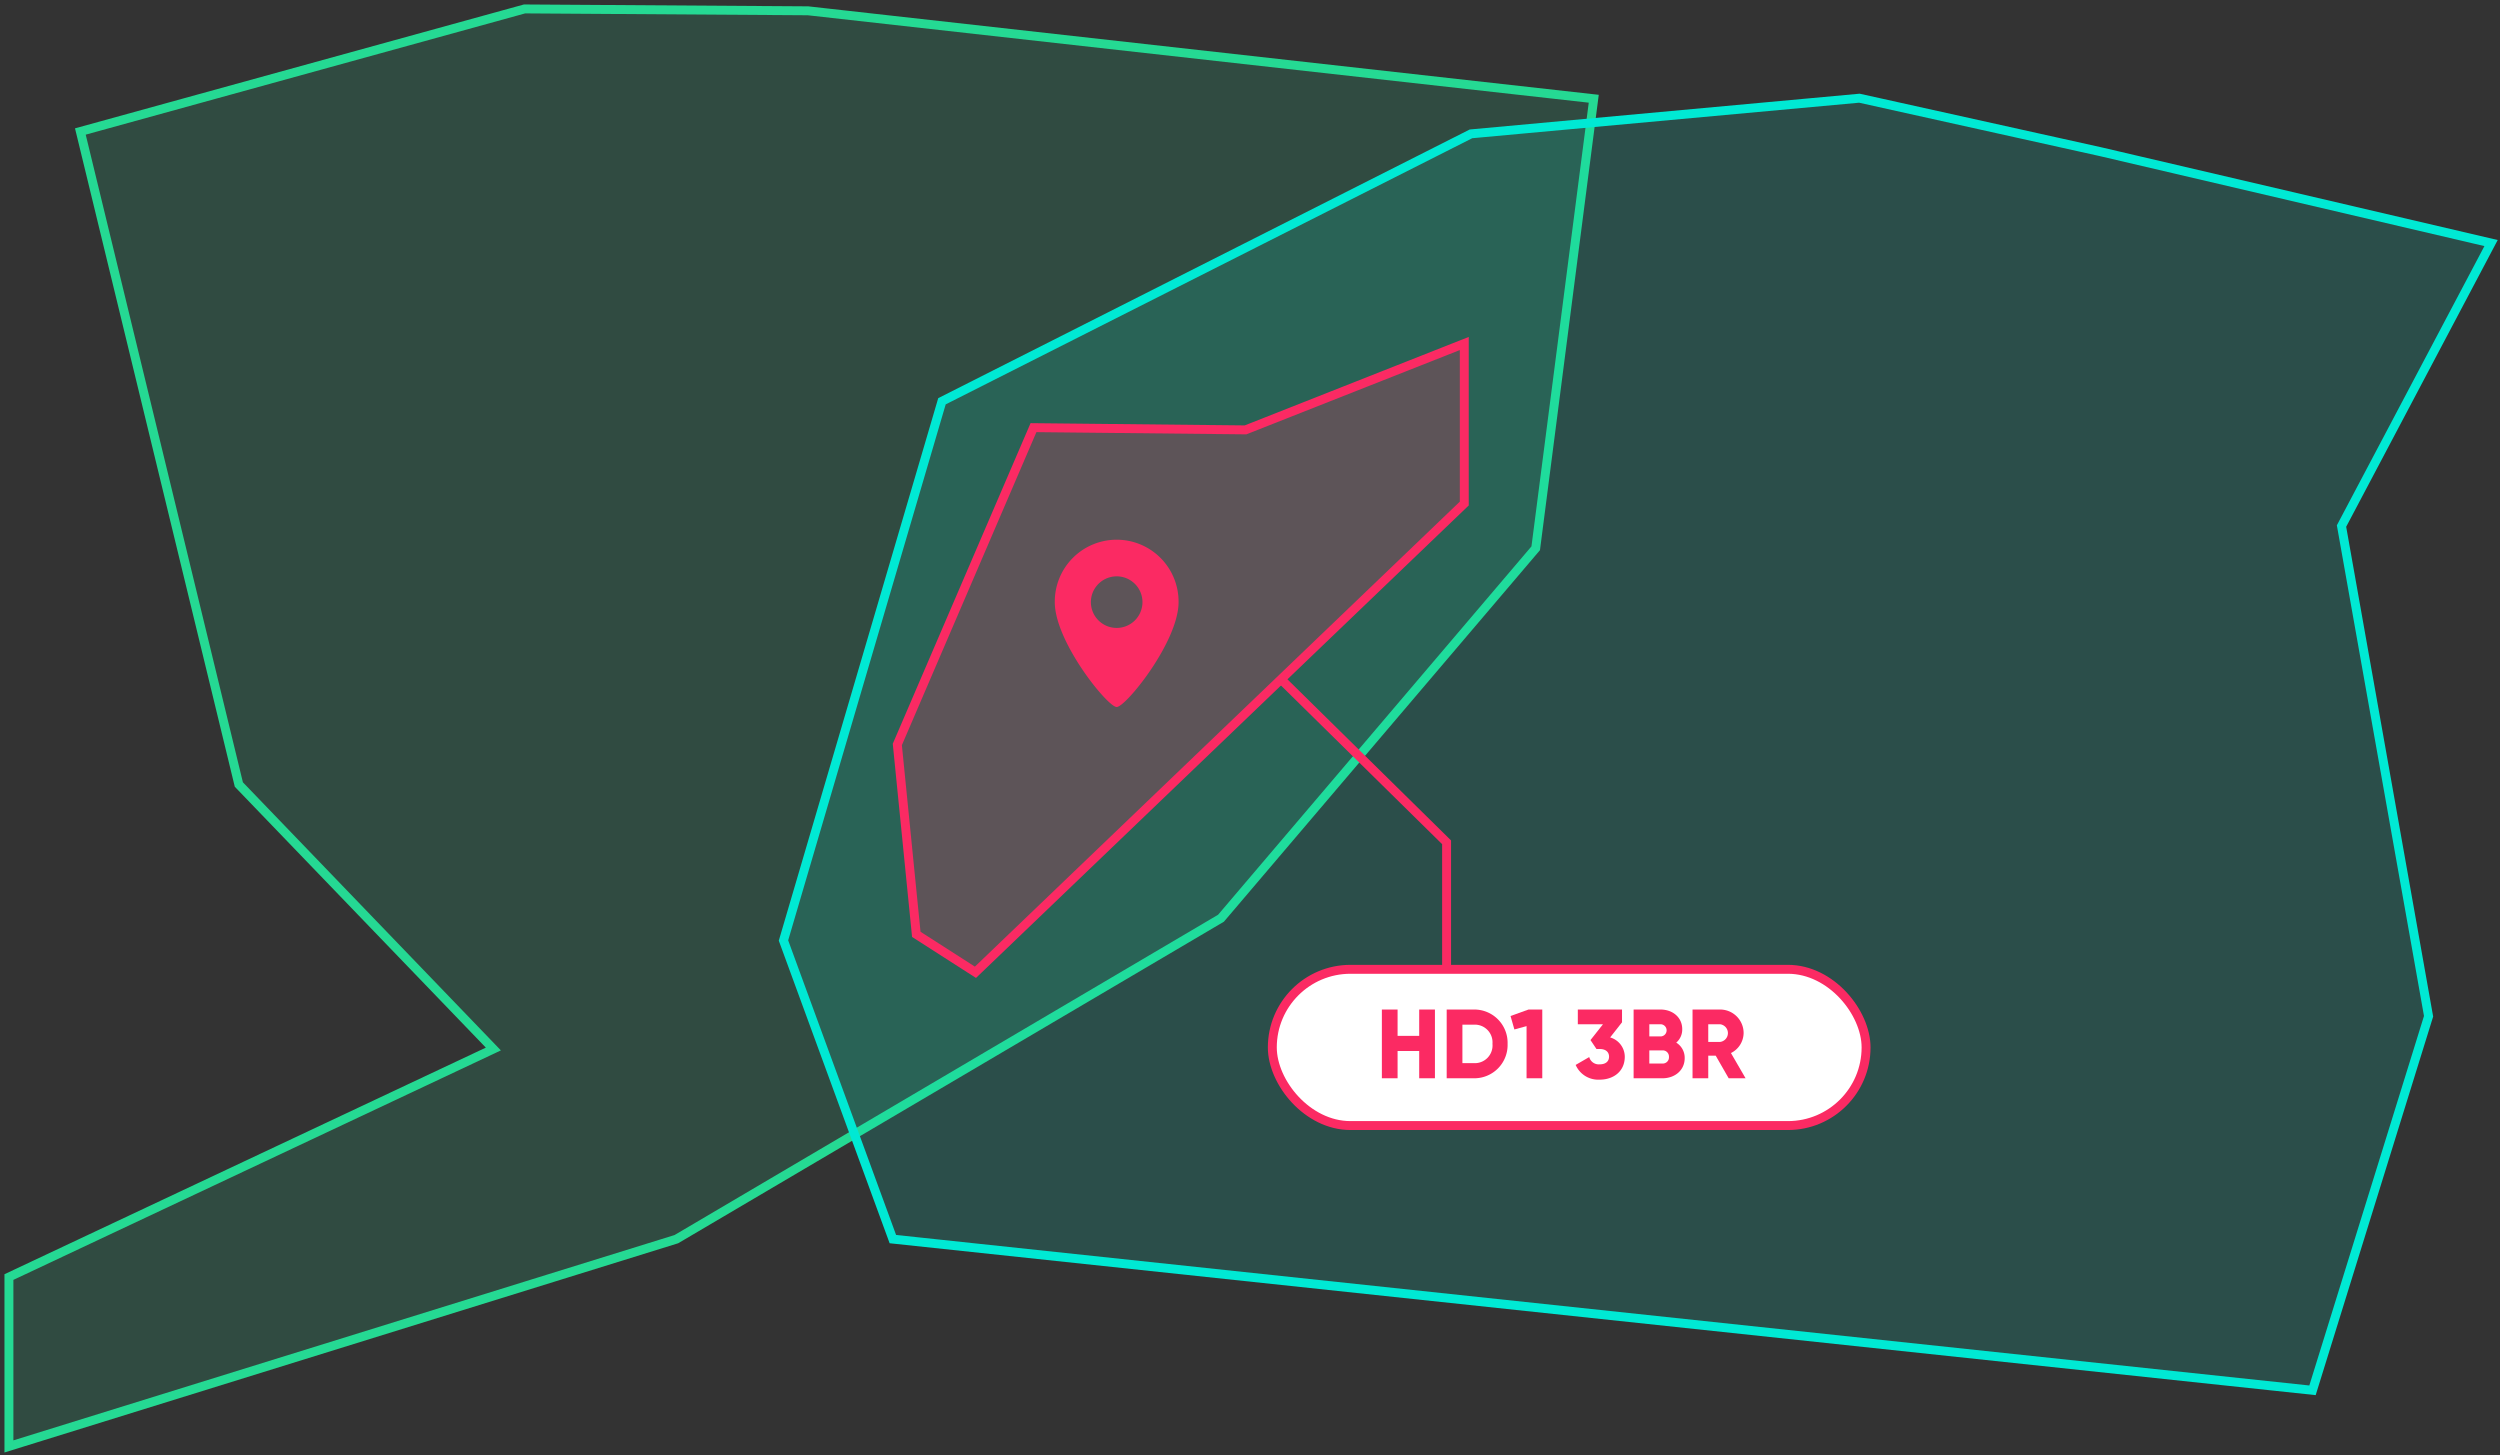 <svg xmlns="http://www.w3.org/2000/svg" xmlns:xlink="http://www.w3.org/1999/xlink" width="560" height="326" viewBox="0 0 560 326">
  <rect x="0" y="0" width="560" height="326" fill="#333333" stroke="none"/>
  <defs>
    <clipPath id="clip-geospatial-data-illustration">
      <rect width="560" height="326"/>
    </clipPath>
  </defs>
  <g id="geospatial-data-illustration" clip-path="url(#clip-geospatial-data-illustration)">
    <g id="Group_209" data-name="Group 209" transform="translate(-1 -13.5)">
      <path id="Path_292" data-name="Path 292" d="M118.5,15.5,19,42.957,54.5,189.23l57.013,59.248L3,299.559V337.5l149.5-46.428,122-71.888L345,136.312,358,35.618,182,15.92Z" fill="rgba(37,217,147,0.15)" stroke="#25d993" stroke-miterlimit="10" stroke-width="2"/>
      <path id="Path_293" data-name="Path 293" d="M519,324.929,201,291.059l-24.5-66.884L212,103.383l118.5-59.9,87-7.986,54,11.979L559,67.944l-33.5,63.39L545,241.145Z" fill="rgba(0,233,212,0.15)" stroke="#00e9d4" stroke-miterlimit="10" stroke-width="2"/>
      <path id="Path_294" data-name="Path 294" d="M280,110l-47.5-.5L202,180.465,206.25,223l13.25,8.5L329,126.5V90.65Z" transform="translate(0 -0.207)" fill="rgba(251,42,99,0.25)" stroke="#fb2a63" stroke-miterlimit="10" stroke-width="2"/>
      <path id="Path_295" data-name="Path 295" d="M265,148.587c0,8.858-11.819,23.492-13.864,23.492s-13.865-14.634-13.865-23.492a13.865,13.865,0,1,1,27.729,0Zm-13.864-5.777a5.777,5.777,0,1,0,5.776,5.777A5.776,5.776,0,0,0,251.136,142.81Z" transform="translate(0 -0.209)" fill="#fb2a63"/>
      <rect id="Rectangle_360" data-name="Rectangle 360" width="133" height="35" rx="17.5" transform="translate(286 230.625)" fill="#fff" stroke="#fb2a63" stroke-miterlimit="10" stroke-width="2"/>
      <g id="Group_208" data-name="Group 208" transform="translate(310.543 239.632)">
        <path id="Path_296" data-name="Path 296" d="M322.425,240v15.4H318.9v-6.117h-4.841V255.4h-3.52V240h3.52v5.9H318.9V240Z" transform="translate(-310.543 -239.998)" fill="#fb2a63"/>
        <path id="Path_297" data-name="Path 297" d="M338.7,247.7a7.457,7.457,0,0,1-7.48,7.7h-6.162V240h6.162A7.457,7.457,0,0,1,338.7,247.7Zm-3.389,0a3.965,3.965,0,0,0-4.091-4.313h-2.641v8.625h2.641A3.964,3.964,0,0,0,335.315,247.7Z" transform="translate(-310.543 -239.998)" fill="#fb2a63"/>
        <path id="Path_298" data-name="Path 298" d="M346.47,240v15.4h-3.521V243.716l-2.728.748-.859-3.014L343.39,240Z" transform="translate(-310.543 -239.998)" fill="#fb2a63"/>
        <path id="Path_299" data-name="Path 299" d="M364.95,250.559c0,3.389-2.639,5.149-5.61,5.149a5.51,5.51,0,0,1-5.391-3.3l3.036-1.76a2.213,2.213,0,0,0,2.355,1.628c1.452,0,2.09-.77,2.09-1.716s-.638-1.716-2.09-1.716h-.727l-1.342-2,2.794-3.543h-5.632V240h9.9v2.86l-2.662,3.389A4.527,4.527,0,0,1,364.95,250.559Z" transform="translate(-310.543 -239.998)" fill="#fb2a63"/>
        <path id="Path_300" data-name="Path 300" d="M378.37,250.889c0,2.729-2.223,4.511-4.973,4.511h-6.468V240h6.028c2.685,0,4.863,1.738,4.863,4.4a3.857,3.857,0,0,1-1.342,3.015A3.977,3.977,0,0,1,378.37,250.889Zm-7.921-7.591v2.728h2.508a1.364,1.364,0,0,0,0-2.728Zm4.4,7.327a1.392,1.392,0,0,0-1.453-1.474h-2.948V252.1H373.4A1.393,1.393,0,0,0,374.85,250.625Z" transform="translate(-310.543 -239.998)" fill="#fb2a63"/>
        <path id="Path_301" data-name="Path 301" d="M385.321,250.339h-1.672V255.4h-3.52V240h6.161a5.267,5.267,0,0,1,5.28,5.28,5.076,5.076,0,0,1-2.838,4.467l3.279,5.655h-3.785Zm-1.672-3.08h2.641a1.994,1.994,0,0,0,0-3.961h-2.641Z" transform="translate(-310.543 -239.998)" fill="#fb2a63"/>
      </g>
      <path id="Path_302" data-name="Path 302" d="M288,166l37.037,36.467V231.5" transform="translate(0 -0.293)" fill="none" stroke="#fb2a63" stroke-miterlimit="10" stroke-width="2"/>
    </g>
  </g>
</svg>
